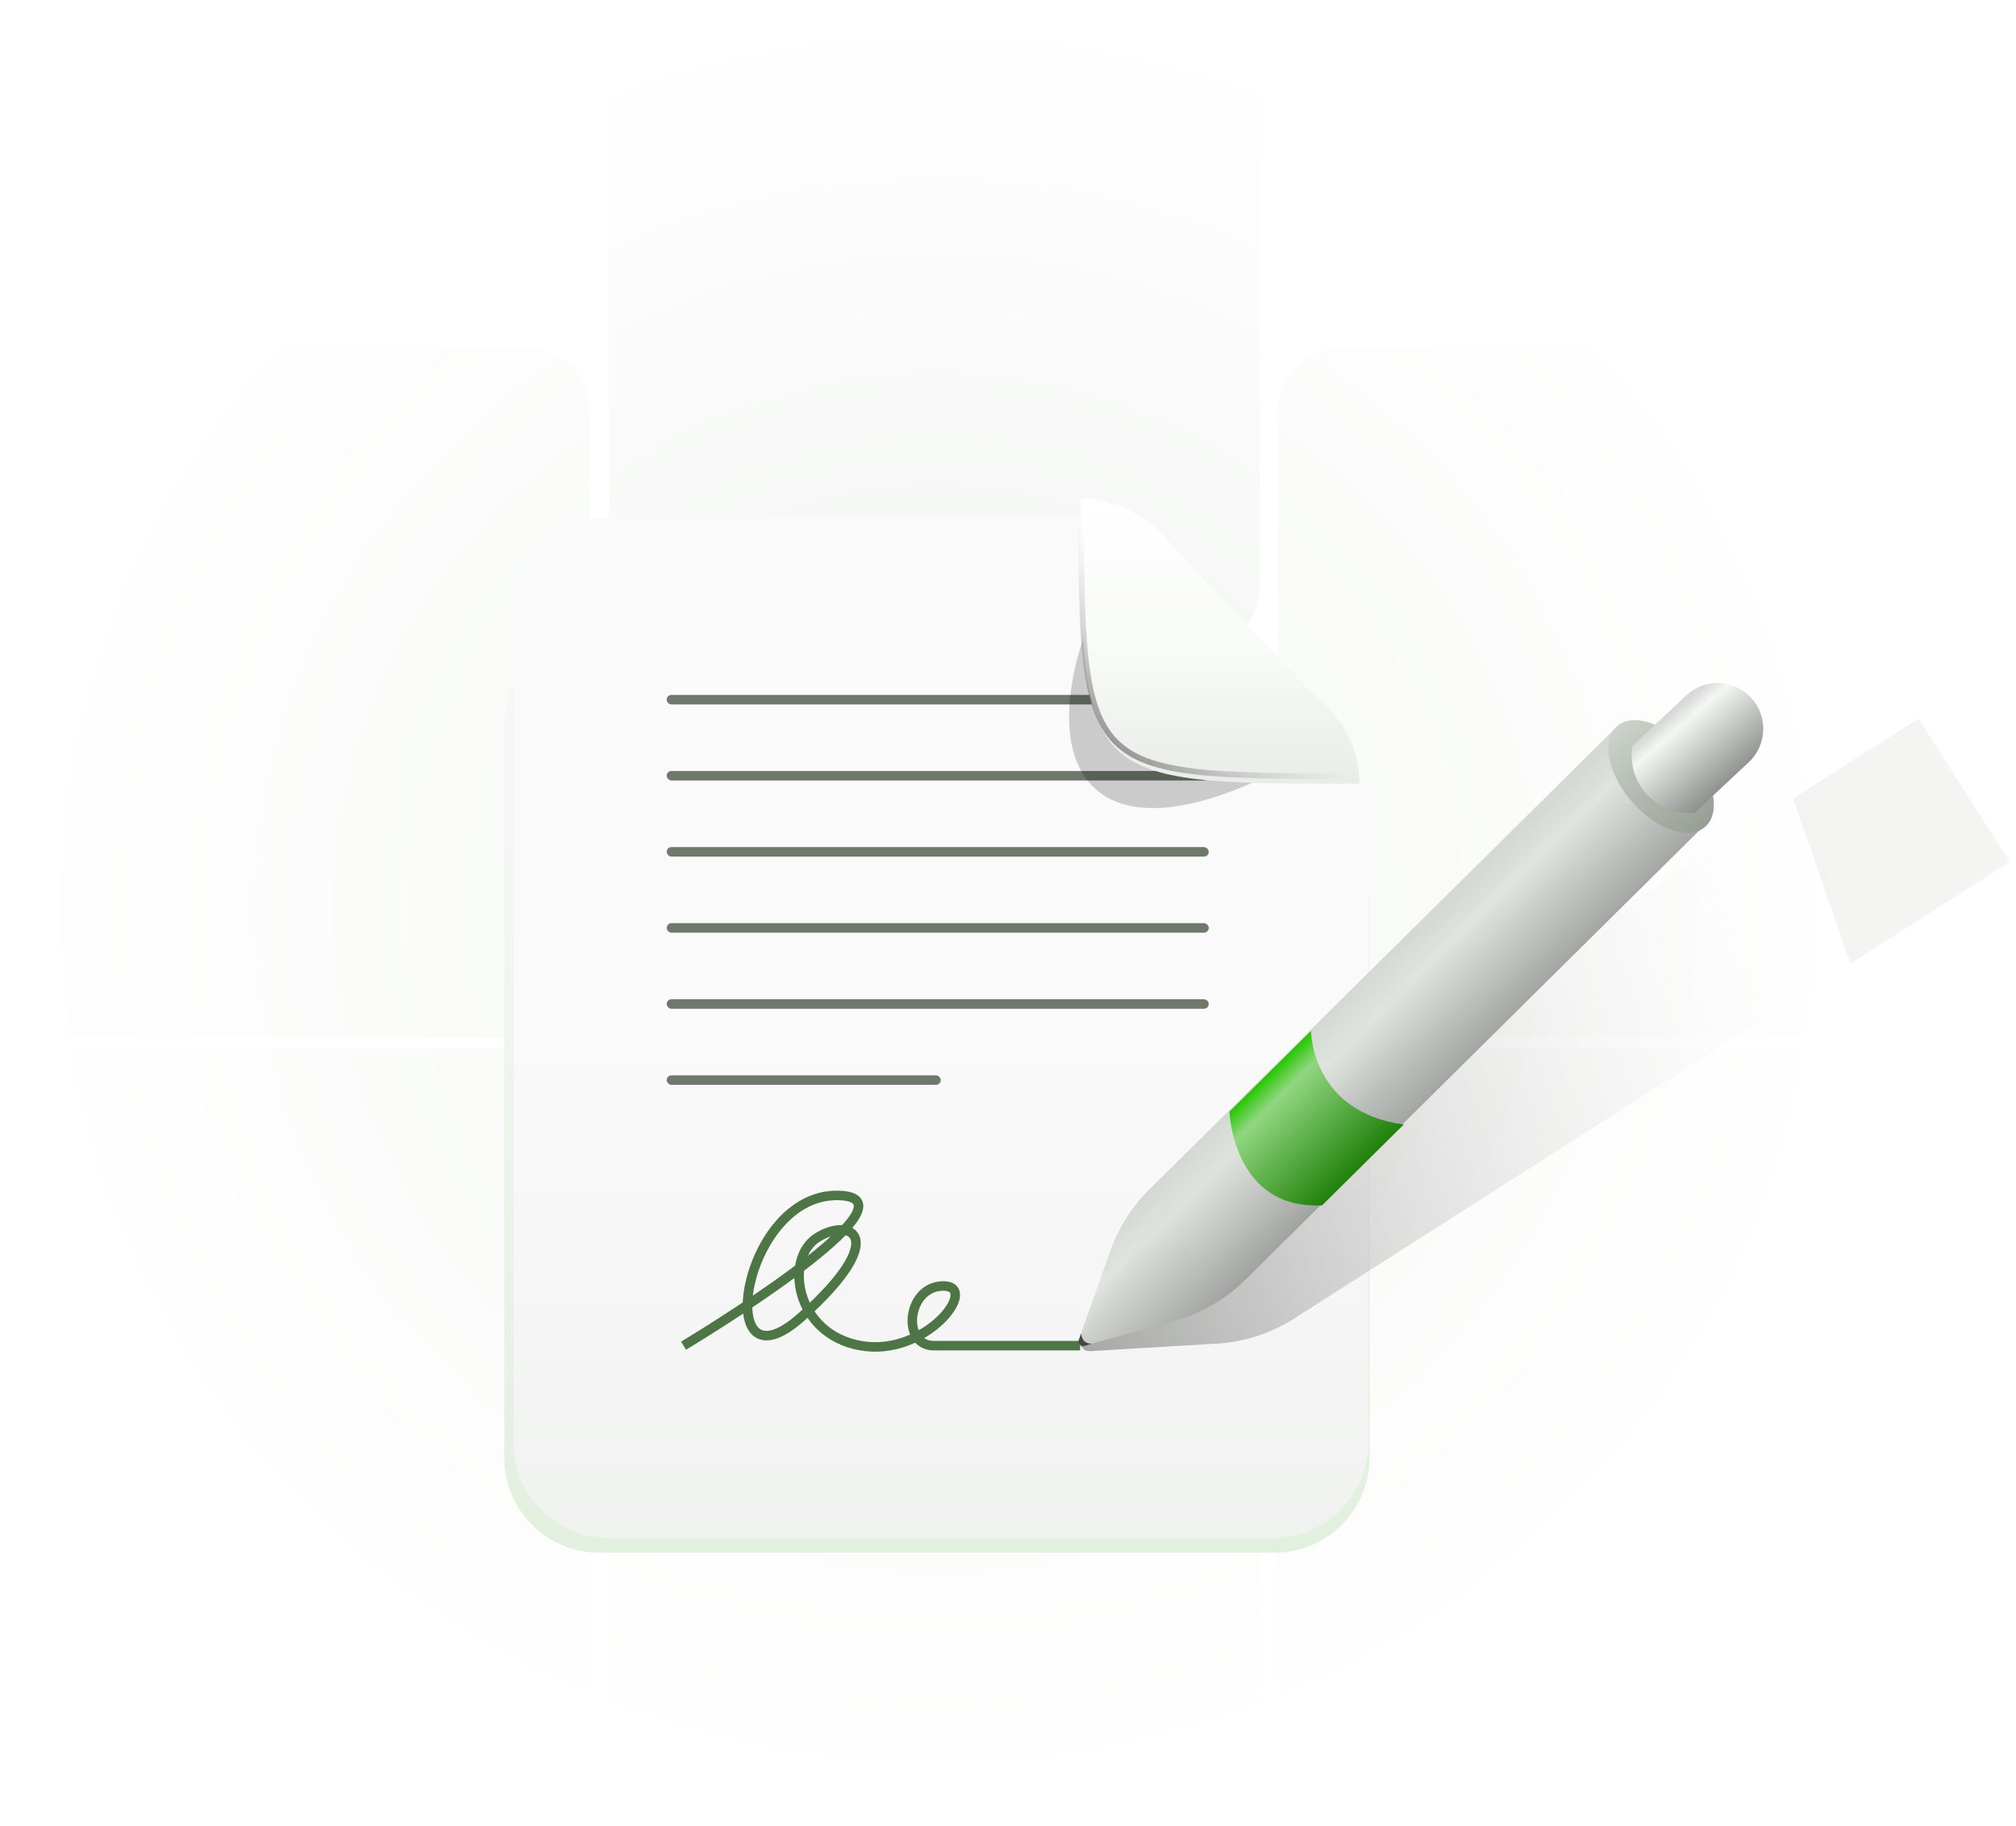 <svg width="212" height="192" viewBox="0 0 212 192" fill="none" xmlns="http://www.w3.org/2000/svg">
<mask id="mask0_2516_3831" style="mask-type:alpha" maskUnits="userSpaceOnUse" x="0" y="0" width="198" height="192">
<rect x="0.023" y="0.25" width="197" height="191" fill="url(#paint0_radial_2516_3831)"/>
</mask>
<g mask="url(#mask0_2516_3831)">
<g filter="url(#filter0_ddi_2516_3831)">
<path d="M63.352 74.739C63.352 71.004 66.379 67.977 70.114 67.977H112.914H125.014C128.749 67.977 131.777 71.004 131.777 74.739V86.461V133.768C131.777 137.503 128.749 140.531 125.014 140.531H70.114C66.379 140.531 63.352 137.503 63.352 133.768V74.739Z" fill="#E9EDE8"/>
</g>
<g filter="url(#filter1_ddi_2516_3831)">
<path d="M-6.977 115.317C-6.977 111.582 -3.949 108.555 -0.214 108.555H42.586H54.686C58.421 108.555 61.448 111.582 61.448 115.317V127.039V174.346C61.448 178.081 58.421 181.109 54.686 181.109H-0.214C-3.949 181.109 -6.977 178.081 -6.977 174.346V115.317Z" fill="#F8FAF7"/>
</g>
<g filter="url(#filter2_ddi_2516_3831)">
<path d="M133.688 115.317C133.688 111.582 136.715 108.555 140.45 108.555H183.25H195.35C199.085 108.555 202.112 111.582 202.112 115.317V127.039V174.346C202.112 178.081 199.085 181.109 195.35 181.109H140.45C136.715 181.109 133.688 178.081 133.688 174.346V115.317Z" fill="#F8FAF7"/>
</g>
<g filter="url(#filter3_ddi_2516_3831)">
<path d="M63.352 1.028C63.352 -2.707 66.379 -5.734 70.114 -5.734H112.914H125.014C128.749 -5.734 131.777 -2.707 131.777 1.028V12.75V60.057C131.777 63.792 128.749 66.82 125.014 66.82H70.114C66.379 66.82 63.352 63.792 63.352 60.057V1.028Z" fill="#F5F7F5"/>
</g>
<g filter="url(#filter4_ddi_2516_3831)">
<path d="M63.352 148.458C63.352 144.723 66.379 141.695 70.114 141.695H112.914H125.014C128.749 141.695 131.777 144.723 131.777 148.458V160.179V207.487C131.777 211.222 128.749 214.249 125.014 214.249H70.114C66.379 214.249 63.352 211.222 63.352 207.487V148.458Z" fill="#F8FAF7"/>
</g>
<g filter="url(#filter5_ddi_2516_3831)">
<path d="M-6.977 41.606C-6.977 37.871 -3.949 34.844 -0.214 34.844H42.586H54.686C58.421 34.844 61.448 37.871 61.448 41.606V53.328V100.635C61.448 104.37 58.421 107.398 54.686 107.398H-0.214C-3.949 107.398 -6.977 104.37 -6.977 100.635V41.606Z" fill="#F8FAF7"/>
</g>
<g filter="url(#filter6_ddi_2516_3831)">
<path d="M133.688 41.606C133.688 37.871 136.715 34.844 140.45 34.844H183.25H195.35C199.085 34.844 202.112 37.871 202.112 41.606V53.328V100.635C202.112 104.37 199.085 107.398 195.35 107.398H140.45C136.715 107.398 133.688 104.37 133.688 100.635V41.606Z" fill="#F8FAF7"/>
</g>
</g>
<g filter="url(#filter7_d_2516_3831)">
<path d="M53.023 72.25C53.023 66.727 57.501 62.25 63.023 62.25H114.839C117.466 62.25 119.986 63.283 121.857 65.126L141.041 84.024C142.949 85.904 144.023 88.47 144.023 91.148V149.25C144.023 154.773 139.546 159.25 134.023 159.25H63.023C57.501 159.25 53.023 154.773 53.023 149.25V72.25Z" fill="url(#paint1_linear_2516_3831)"/>
</g>
<g filter="url(#filter8_ddi_2516_3831)">
<path d="M53.023 61.938C53.023 56.415 57.501 51.938 63.023 51.938H113.667C116.49 51.938 119.181 53.131 121.077 55.223L140.277 76.412C141.944 78.251 142.867 80.644 142.867 83.127V149.223C142.867 154.746 138.39 159.223 132.867 159.223H63.023C57.501 159.223 53.023 154.746 53.023 149.223V61.938Z" fill="url(#paint2_linear_2516_3831)"/>
</g>
<rect x="70.109" y="73.062" width="57" height="1" rx="0.5" fill="#11220D" fill-opacity="0.6"/>
<rect x="70.109" y="81.062" width="57" height="1" rx="0.5" fill="#11220D" fill-opacity="0.6"/>
<rect x="70.109" y="89.062" width="57" height="1" rx="0.5" fill="#11220D" fill-opacity="0.6"/>
<rect x="70.109" y="97.062" width="57" height="1" rx="0.5" fill="#11220D" fill-opacity="0.6"/>
<rect x="70.109" y="105.062" width="57" height="1" rx="0.5" fill="#11220D" fill-opacity="0.6"/>
<rect x="70.109" y="113.062" width="28.82" height="1" rx="0.5" fill="#11220D" fill-opacity="0.6"/>
<g filter="url(#filter9_f_2516_3831)">
<path d="M116.96 59.906C107.192 78.906 112.965 92.906 136.496 79.906C127.616 71.406 125.396 68.906 116.96 59.906Z" fill="black" fill-opacity="0.19"/>
</g>
<g filter="url(#filter10_i_2516_3831)">
<path d="M142.709 81.906C113.412 81.906 113.401 81.906 113.406 51.906C117.608 51.906 120.895 54.477 121.884 55.64C126.434 60.522 136.335 70.985 139.34 73.894C142.345 76.804 142.709 80.289 142.709 81.906Z" fill="url(#paint3_linear_2516_3831)"/>
</g>
<path d="M139.131 74.11C141.88 76.771 142.358 79.928 142.405 81.606C135.226 81.606 129.847 81.599 125.804 81.139C121.702 80.673 119.042 79.746 117.284 77.947C115.524 76.146 114.617 73.419 114.161 69.218C113.711 65.076 113.705 59.565 113.706 52.211C115.625 52.268 117.34 52.868 118.708 53.602C120.15 54.374 121.188 55.285 121.655 55.834L121.655 55.834L121.664 55.845C126.213 60.724 136.12 71.194 139.131 74.11Z" stroke="url(#paint4_radial_2516_3831)" stroke-width="0.6"/>
<path d="M71.883 141.485C76.945 138.448 96.54 126.017 88.28 125.693C77.953 125.288 74.775 146.954 84.291 138.45C93.808 129.945 89.35 127.919 85.907 130.146C82.465 132.373 83.624 140.27 90.509 141.485C97.393 142.7 103.057 135.209 99.21 135.209C95.363 135.209 94.756 141.485 98.198 141.485C100.952 141.485 111.089 141.485 113.586 141.485" stroke="#4E7546"/>
<path d="M201.734 75.547L211.353 90.627L136.086 138.634C133.643 140.193 130.841 141.101 127.948 141.272L114.625 142.06C113.817 142.108 113.29 141.225 113.715 140.536L120.698 129.236C122.043 127.06 123.861 125.216 126.018 123.841L201.734 75.547Z" fill="url(#paint5_linear_2516_3831)"/>
<path d="M169.656 76.773L179.401 86.62L130.964 134.554C128.903 136.592 126.356 138.071 123.564 138.848L114.984 141.236C114.204 141.453 113.503 140.701 113.774 139.938L116.777 131.478C117.633 129.068 119.022 126.881 120.84 125.082L169.656 76.773Z" fill="url(#paint6_linear_2516_3831)"/>
<path d="M137.867 108.391C137.867 108.391 137.867 116.884 147.612 118.237C147.614 118.238 139.029 126.73 139.029 126.73C129.642 127.21 129.285 116.884 129.285 116.884L137.867 108.391Z" fill="url(#paint7_linear_2516_3831)"/>
<path d="M114.077 141.507C113.682 141.639 113.309 141.258 113.448 140.865L113.693 140.175C113.693 140.175 113.692 141.297 114.784 141.271L114.077 141.507Z" fill="#454644"/>
<ellipse cx="174.678" cy="81.642" rx="4.055" ry="7.034" transform="rotate(-41.223 174.678 81.642)" fill="url(#paint8_linear_2516_3831)"/>
<g filter="url(#filter11_d_2516_3831)">
<path d="M177.326 72.614C179.264 70.799 182.307 70.9 184.122 72.838C185.937 74.777 185.836 77.82 183.898 79.635L178.224 84.946C174.815 85.361 171.029 82.386 171.652 77.925L177.326 72.614Z" fill="url(#paint9_linear_2516_3831)"/>
</g>
<defs>
<filter id="filter0_ddi_2516_3831" x="61.999" y="67.3" width="71.127" height="75.26" filterUnits="userSpaceOnUse" color-interpolation-filters="sRGB">
<feFlood flood-opacity="0" result="BackgroundImageFix"/>
<feColorMatrix in="SourceAlpha" type="matrix" values="0 0 0 0 0 0 0 0 0 0 0 0 0 0 0 0 0 0 127 0" result="hardAlpha"/>
<feOffset dy="0.338"/>
<feGaussianBlur stdDeviation="0.169"/>
<feComposite in2="hardAlpha" operator="out"/>
<feColorMatrix type="matrix" values="0 0 0 0 0 0 0 0 0 0 0 0 0 0 0 0 0 0 0.2 0"/>
<feBlend mode="normal" in2="BackgroundImageFix" result="effect1_dropShadow_2516_3831"/>
<feColorMatrix in="SourceAlpha" type="matrix" values="0 0 0 0 0 0 0 0 0 0 0 0 0 0 0 0 0 0 127 0" result="hardAlpha"/>
<feOffset dy="0.676"/>
<feGaussianBlur stdDeviation="0.676"/>
<feComposite in2="hardAlpha" operator="out"/>
<feColorMatrix type="matrix" values="0 0 0 0 0 0 0 0 0 0 0 0 0 0 0 0 0 0 0.16 0"/>
<feBlend mode="normal" in2="effect1_dropShadow_2516_3831" result="effect2_dropShadow_2516_3831"/>
<feBlend mode="normal" in="SourceGraphic" in2="effect2_dropShadow_2516_3831" result="shape"/>
<feColorMatrix in="SourceAlpha" type="matrix" values="0 0 0 0 0 0 0 0 0 0 0 0 0 0 0 0 0 0 127 0" result="hardAlpha"/>
<feOffset dx="0.676" dy="0.676"/>
<feComposite in2="hardAlpha" operator="arithmetic" k2="-1" k3="1"/>
<feColorMatrix type="matrix" values="0 0 0 0 1 0 0 0 0 1 0 0 0 0 1 0 0 0 1 0"/>
<feBlend mode="normal" in2="shape" result="effect3_innerShadow_2516_3831"/>
</filter>
<filter id="filter1_ddi_2516_3831" x="-8.329" y="107.878" width="71.127" height="75.26" filterUnits="userSpaceOnUse" color-interpolation-filters="sRGB">
<feFlood flood-opacity="0" result="BackgroundImageFix"/>
<feColorMatrix in="SourceAlpha" type="matrix" values="0 0 0 0 0 0 0 0 0 0 0 0 0 0 0 0 0 0 127 0" result="hardAlpha"/>
<feOffset dy="0.338"/>
<feGaussianBlur stdDeviation="0.169"/>
<feComposite in2="hardAlpha" operator="out"/>
<feColorMatrix type="matrix" values="0 0 0 0 0 0 0 0 0 0 0 0 0 0 0 0 0 0 0.2 0"/>
<feBlend mode="normal" in2="BackgroundImageFix" result="effect1_dropShadow_2516_3831"/>
<feColorMatrix in="SourceAlpha" type="matrix" values="0 0 0 0 0 0 0 0 0 0 0 0 0 0 0 0 0 0 127 0" result="hardAlpha"/>
<feOffset dy="0.676"/>
<feGaussianBlur stdDeviation="0.676"/>
<feComposite in2="hardAlpha" operator="out"/>
<feColorMatrix type="matrix" values="0 0 0 0 0 0 0 0 0 0 0 0 0 0 0 0 0 0 0.16 0"/>
<feBlend mode="normal" in2="effect1_dropShadow_2516_3831" result="effect2_dropShadow_2516_3831"/>
<feBlend mode="normal" in="SourceGraphic" in2="effect2_dropShadow_2516_3831" result="shape"/>
<feColorMatrix in="SourceAlpha" type="matrix" values="0 0 0 0 0 0 0 0 0 0 0 0 0 0 0 0 0 0 127 0" result="hardAlpha"/>
<feOffset dx="0.676" dy="0.676"/>
<feComposite in2="hardAlpha" operator="arithmetic" k2="-1" k3="1"/>
<feColorMatrix type="matrix" values="0 0 0 0 1 0 0 0 0 1 0 0 0 0 1 0 0 0 1 0"/>
<feBlend mode="normal" in2="shape" result="effect3_innerShadow_2516_3831"/>
</filter>
<filter id="filter2_ddi_2516_3831" x="132.335" y="107.878" width="71.127" height="75.26" filterUnits="userSpaceOnUse" color-interpolation-filters="sRGB">
<feFlood flood-opacity="0" result="BackgroundImageFix"/>
<feColorMatrix in="SourceAlpha" type="matrix" values="0 0 0 0 0 0 0 0 0 0 0 0 0 0 0 0 0 0 127 0" result="hardAlpha"/>
<feOffset dy="0.338"/>
<feGaussianBlur stdDeviation="0.169"/>
<feComposite in2="hardAlpha" operator="out"/>
<feColorMatrix type="matrix" values="0 0 0 0 0 0 0 0 0 0 0 0 0 0 0 0 0 0 0.2 0"/>
<feBlend mode="normal" in2="BackgroundImageFix" result="effect1_dropShadow_2516_3831"/>
<feColorMatrix in="SourceAlpha" type="matrix" values="0 0 0 0 0 0 0 0 0 0 0 0 0 0 0 0 0 0 127 0" result="hardAlpha"/>
<feOffset dy="0.676"/>
<feGaussianBlur stdDeviation="0.676"/>
<feComposite in2="hardAlpha" operator="out"/>
<feColorMatrix type="matrix" values="0 0 0 0 0 0 0 0 0 0 0 0 0 0 0 0 0 0 0.16 0"/>
<feBlend mode="normal" in2="effect1_dropShadow_2516_3831" result="effect2_dropShadow_2516_3831"/>
<feBlend mode="normal" in="SourceGraphic" in2="effect2_dropShadow_2516_3831" result="shape"/>
<feColorMatrix in="SourceAlpha" type="matrix" values="0 0 0 0 0 0 0 0 0 0 0 0 0 0 0 0 0 0 127 0" result="hardAlpha"/>
<feOffset dx="0.676" dy="0.676"/>
<feComposite in2="hardAlpha" operator="arithmetic" k2="-1" k3="1"/>
<feColorMatrix type="matrix" values="0 0 0 0 1 0 0 0 0 1 0 0 0 0 1 0 0 0 1 0"/>
<feBlend mode="normal" in2="shape" result="effect3_innerShadow_2516_3831"/>
</filter>
<filter id="filter3_ddi_2516_3831" x="61.999" y="-6.411" width="71.127" height="75.26" filterUnits="userSpaceOnUse" color-interpolation-filters="sRGB">
<feFlood flood-opacity="0" result="BackgroundImageFix"/>
<feColorMatrix in="SourceAlpha" type="matrix" values="0 0 0 0 0 0 0 0 0 0 0 0 0 0 0 0 0 0 127 0" result="hardAlpha"/>
<feOffset dy="0.338"/>
<feGaussianBlur stdDeviation="0.169"/>
<feComposite in2="hardAlpha" operator="out"/>
<feColorMatrix type="matrix" values="0 0 0 0 0 0 0 0 0 0 0 0 0 0 0 0 0 0 0.2 0"/>
<feBlend mode="normal" in2="BackgroundImageFix" result="effect1_dropShadow_2516_3831"/>
<feColorMatrix in="SourceAlpha" type="matrix" values="0 0 0 0 0 0 0 0 0 0 0 0 0 0 0 0 0 0 127 0" result="hardAlpha"/>
<feOffset dy="0.676"/>
<feGaussianBlur stdDeviation="0.676"/>
<feComposite in2="hardAlpha" operator="out"/>
<feColorMatrix type="matrix" values="0 0 0 0 0 0 0 0 0 0 0 0 0 0 0 0 0 0 0.16 0"/>
<feBlend mode="normal" in2="effect1_dropShadow_2516_3831" result="effect2_dropShadow_2516_3831"/>
<feBlend mode="normal" in="SourceGraphic" in2="effect2_dropShadow_2516_3831" result="shape"/>
<feColorMatrix in="SourceAlpha" type="matrix" values="0 0 0 0 0 0 0 0 0 0 0 0 0 0 0 0 0 0 127 0" result="hardAlpha"/>
<feOffset dx="0.676" dy="0.676"/>
<feComposite in2="hardAlpha" operator="arithmetic" k2="-1" k3="1"/>
<feColorMatrix type="matrix" values="0 0 0 0 1 0 0 0 0 1 0 0 0 0 1 0 0 0 1 0"/>
<feBlend mode="normal" in2="shape" result="effect3_innerShadow_2516_3831"/>
</filter>
<filter id="filter4_ddi_2516_3831" x="61.999" y="141.019" width="71.127" height="75.26" filterUnits="userSpaceOnUse" color-interpolation-filters="sRGB">
<feFlood flood-opacity="0" result="BackgroundImageFix"/>
<feColorMatrix in="SourceAlpha" type="matrix" values="0 0 0 0 0 0 0 0 0 0 0 0 0 0 0 0 0 0 127 0" result="hardAlpha"/>
<feOffset dy="0.338"/>
<feGaussianBlur stdDeviation="0.169"/>
<feComposite in2="hardAlpha" operator="out"/>
<feColorMatrix type="matrix" values="0 0 0 0 0 0 0 0 0 0 0 0 0 0 0 0 0 0 0.2 0"/>
<feBlend mode="normal" in2="BackgroundImageFix" result="effect1_dropShadow_2516_3831"/>
<feColorMatrix in="SourceAlpha" type="matrix" values="0 0 0 0 0 0 0 0 0 0 0 0 0 0 0 0 0 0 127 0" result="hardAlpha"/>
<feOffset dy="0.676"/>
<feGaussianBlur stdDeviation="0.676"/>
<feComposite in2="hardAlpha" operator="out"/>
<feColorMatrix type="matrix" values="0 0 0 0 0 0 0 0 0 0 0 0 0 0 0 0 0 0 0.16 0"/>
<feBlend mode="normal" in2="effect1_dropShadow_2516_3831" result="effect2_dropShadow_2516_3831"/>
<feBlend mode="normal" in="SourceGraphic" in2="effect2_dropShadow_2516_3831" result="shape"/>
<feColorMatrix in="SourceAlpha" type="matrix" values="0 0 0 0 0 0 0 0 0 0 0 0 0 0 0 0 0 0 127 0" result="hardAlpha"/>
<feOffset dx="0.676" dy="0.676"/>
<feComposite in2="hardAlpha" operator="arithmetic" k2="-1" k3="1"/>
<feColorMatrix type="matrix" values="0 0 0 0 1 0 0 0 0 1 0 0 0 0 1 0 0 0 1 0"/>
<feBlend mode="normal" in2="shape" result="effect3_innerShadow_2516_3831"/>
</filter>
<filter id="filter5_ddi_2516_3831" x="-8.329" y="34.167" width="71.127" height="75.26" filterUnits="userSpaceOnUse" color-interpolation-filters="sRGB">
<feFlood flood-opacity="0" result="BackgroundImageFix"/>
<feColorMatrix in="SourceAlpha" type="matrix" values="0 0 0 0 0 0 0 0 0 0 0 0 0 0 0 0 0 0 127 0" result="hardAlpha"/>
<feOffset dy="0.338"/>
<feGaussianBlur stdDeviation="0.169"/>
<feComposite in2="hardAlpha" operator="out"/>
<feColorMatrix type="matrix" values="0 0 0 0 0 0 0 0 0 0 0 0 0 0 0 0 0 0 0.2 0"/>
<feBlend mode="normal" in2="BackgroundImageFix" result="effect1_dropShadow_2516_3831"/>
<feColorMatrix in="SourceAlpha" type="matrix" values="0 0 0 0 0 0 0 0 0 0 0 0 0 0 0 0 0 0 127 0" result="hardAlpha"/>
<feOffset dy="0.676"/>
<feGaussianBlur stdDeviation="0.676"/>
<feComposite in2="hardAlpha" operator="out"/>
<feColorMatrix type="matrix" values="0 0 0 0 0 0 0 0 0 0 0 0 0 0 0 0 0 0 0.16 0"/>
<feBlend mode="normal" in2="effect1_dropShadow_2516_3831" result="effect2_dropShadow_2516_3831"/>
<feBlend mode="normal" in="SourceGraphic" in2="effect2_dropShadow_2516_3831" result="shape"/>
<feColorMatrix in="SourceAlpha" type="matrix" values="0 0 0 0 0 0 0 0 0 0 0 0 0 0 0 0 0 0 127 0" result="hardAlpha"/>
<feOffset dx="0.676" dy="0.676"/>
<feComposite in2="hardAlpha" operator="arithmetic" k2="-1" k3="1"/>
<feColorMatrix type="matrix" values="0 0 0 0 1 0 0 0 0 1 0 0 0 0 1 0 0 0 1 0"/>
<feBlend mode="normal" in2="shape" result="effect3_innerShadow_2516_3831"/>
</filter>
<filter id="filter6_ddi_2516_3831" x="132.335" y="34.167" width="71.127" height="75.26" filterUnits="userSpaceOnUse" color-interpolation-filters="sRGB">
<feFlood flood-opacity="0" result="BackgroundImageFix"/>
<feColorMatrix in="SourceAlpha" type="matrix" values="0 0 0 0 0 0 0 0 0 0 0 0 0 0 0 0 0 0 127 0" result="hardAlpha"/>
<feOffset dy="0.338"/>
<feGaussianBlur stdDeviation="0.169"/>
<feComposite in2="hardAlpha" operator="out"/>
<feColorMatrix type="matrix" values="0 0 0 0 0 0 0 0 0 0 0 0 0 0 0 0 0 0 0.2 0"/>
<feBlend mode="normal" in2="BackgroundImageFix" result="effect1_dropShadow_2516_3831"/>
<feColorMatrix in="SourceAlpha" type="matrix" values="0 0 0 0 0 0 0 0 0 0 0 0 0 0 0 0 0 0 127 0" result="hardAlpha"/>
<feOffset dy="0.676"/>
<feGaussianBlur stdDeviation="0.676"/>
<feComposite in2="hardAlpha" operator="out"/>
<feColorMatrix type="matrix" values="0 0 0 0 0 0 0 0 0 0 0 0 0 0 0 0 0 0 0.16 0"/>
<feBlend mode="normal" in2="effect1_dropShadow_2516_3831" result="effect2_dropShadow_2516_3831"/>
<feBlend mode="normal" in="SourceGraphic" in2="effect2_dropShadow_2516_3831" result="shape"/>
<feColorMatrix in="SourceAlpha" type="matrix" values="0 0 0 0 0 0 0 0 0 0 0 0 0 0 0 0 0 0 127 0" result="hardAlpha"/>
<feOffset dx="0.676" dy="0.676"/>
<feComposite in2="hardAlpha" operator="arithmetic" k2="-1" k3="1"/>
<feColorMatrix type="matrix" values="0 0 0 0 1 0 0 0 0 1 0 0 0 0 1 0 0 0 1 0"/>
<feBlend mode="normal" in2="shape" result="effect3_innerShadow_2516_3831"/>
</filter>
<filter id="filter7_d_2516_3831" x="37.023" y="50.25" width="123" height="129" filterUnits="userSpaceOnUse" color-interpolation-filters="sRGB">
<feFlood flood-opacity="0" result="BackgroundImageFix"/>
<feColorMatrix in="SourceAlpha" type="matrix" values="0 0 0 0 0 0 0 0 0 0 0 0 0 0 0 0 0 0 127 0" result="hardAlpha"/>
<feOffset dy="4"/>
<feGaussianBlur stdDeviation="8"/>
<feComposite in2="hardAlpha" operator="out"/>
<feColorMatrix type="matrix" values="0 0 0 0 0 0 0 0 0 0 0 0 0 0 0 0 0 0 0.16 0"/>
<feBlend mode="normal" in2="BackgroundImageFix" result="effect1_dropShadow_2516_3831"/>
<feBlend mode="normal" in="SourceGraphic" in2="effect1_dropShadow_2516_3831" result="shape"/>
</filter>
<filter id="filter8_ddi_2516_3831" x="51.023" y="50.938" width="93.844" height="111.289" filterUnits="userSpaceOnUse" color-interpolation-filters="sRGB">
<feFlood flood-opacity="0" result="BackgroundImageFix"/>
<feColorMatrix in="SourceAlpha" type="matrix" values="0 0 0 0 0 0 0 0 0 0 0 0 0 0 0 0 0 0 127 0" result="hardAlpha"/>
<feOffset dy="0.5"/>
<feGaussianBlur stdDeviation="0.25"/>
<feComposite in2="hardAlpha" operator="out"/>
<feColorMatrix type="matrix" values="0 0 0 0 0 0 0 0 0 0 0 0 0 0 0 0 0 0 0.3 0"/>
<feBlend mode="normal" in2="BackgroundImageFix" result="effect1_dropShadow_2516_3831"/>
<feColorMatrix in="SourceAlpha" type="matrix" values="0 0 0 0 0 0 0 0 0 0 0 0 0 0 0 0 0 0 127 0" result="hardAlpha"/>
<feOffset dy="1"/>
<feGaussianBlur stdDeviation="1"/>
<feComposite in2="hardAlpha" operator="out"/>
<feColorMatrix type="matrix" values="0 0 0 0 0 0 0 0 0 0 0 0 0 0 0 0 0 0 0.23 0"/>
<feBlend mode="normal" in2="effect1_dropShadow_2516_3831" result="effect2_dropShadow_2516_3831"/>
<feBlend mode="normal" in="SourceGraphic" in2="effect2_dropShadow_2516_3831" result="shape"/>
<feColorMatrix in="SourceAlpha" type="matrix" values="0 0 0 0 0 0 0 0 0 0 0 0 0 0 0 0 0 0 127 0" result="hardAlpha"/>
<feOffset dx="1" dy="1"/>
<feComposite in2="hardAlpha" operator="arithmetic" k2="-1" k3="1"/>
<feColorMatrix type="matrix" values="0 0 0 0 1 0 0 0 0 1 0 0 0 0 1 0 0 0 1 0"/>
<feBlend mode="normal" in2="shape" result="effect3_innerShadow_2516_3831"/>
</filter>
<filter id="filter9_f_2516_3831" x="104.422" y="51.906" width="40.07" height="41.055" filterUnits="userSpaceOnUse" color-interpolation-filters="sRGB">
<feFlood flood-opacity="0" result="BackgroundImageFix"/>
<feBlend mode="normal" in="SourceGraphic" in2="BackgroundImageFix" result="shape"/>
<feGaussianBlur stdDeviation="4" result="effect1_foregroundBlur_2516_3831"/>
</filter>
<filter id="filter10_i_2516_3831" x="113.406" y="51.906" width="29.305" height="30" filterUnits="userSpaceOnUse" color-interpolation-filters="sRGB">
<feFlood flood-opacity="0" result="BackgroundImageFix"/>
<feBlend mode="normal" in="SourceGraphic" in2="BackgroundImageFix" result="shape"/>
<feColorMatrix in="SourceAlpha" type="matrix" values="0 0 0 0 0 0 0 0 0 0 0 0 0 0 0 0 0 0 127 0" result="hardAlpha"/>
<feOffset dx="0.25" dy="0.5"/>
<feComposite in2="hardAlpha" operator="arithmetic" k2="-1" k3="1"/>
<feColorMatrix type="matrix" values="0 0 0 0 1 0 0 0 0 1 0 0 0 0 1 0 0 0 1 0"/>
<feBlend mode="normal" in2="shape" result="effect1_innerShadow_2516_3831"/>
</filter>
<filter id="filter11_d_2516_3831" x="171.586" y="71.312" width="13.836" height="14.172" filterUnits="userSpaceOnUse" color-interpolation-filters="sRGB">
<feFlood flood-opacity="0" result="BackgroundImageFix"/>
<feColorMatrix in="SourceAlpha" type="matrix" values="0 0 0 0 0 0 0 0 0 0 0 0 0 0 0 0 0 0 127 0" result="hardAlpha"/>
<feOffset dy="0.5"/>
<feComposite in2="hardAlpha" operator="out"/>
<feColorMatrix type="matrix" values="0 0 0 0 0 0 0 0 0 0 0 0 0 0 0 0 0 0 0.25 0"/>
<feBlend mode="normal" in2="BackgroundImageFix" result="effect1_dropShadow_2516_3831"/>
<feBlend mode="normal" in="SourceGraphic" in2="effect1_dropShadow_2516_3831" result="shape"/>
</filter>
<radialGradient id="paint0_radial_2516_3831" cx="0" cy="0" r="1" gradientUnits="userSpaceOnUse" gradientTransform="translate(98.523 95.75) rotate(90) scale(95.5 98.5)">
<stop offset="0.375" stop-color="white"/>
<stop offset="1" stop-color="white" stop-opacity="0"/>
</radialGradient>
<linearGradient id="paint1_linear_2516_3831" x1="98.892" y1="77.144" x2="98.519" y2="159.25" gradientUnits="userSpaceOnUse">
<stop stop-color="#F7F7F7"/>
<stop offset="1" stop-color="#E2F0DF"/>
</linearGradient>
<linearGradient id="paint2_linear_2516_3831" x1="97.945" y1="105.91" x2="97.945" y2="159.223" gradientUnits="userSpaceOnUse">
<stop stop-color="#FAFAFA"/>
<stop offset="1" stop-color="#F0F2F0"/>
</linearGradient>
<linearGradient id="paint3_linear_2516_3831" x1="128.058" y1="51.906" x2="128.058" y2="81.906" gradientUnits="userSpaceOnUse">
<stop stop-color="white"/>
<stop offset="0.52" stop-color="#F8FBF7"/>
<stop offset="1" stop-color="#E9ECE8"/>
</linearGradient>
<radialGradient id="paint4_radial_2516_3831" cx="0" cy="0" r="1" gradientUnits="userSpaceOnUse" gradientTransform="translate(129.87 64.106) rotate(132.765) scale(24.247 286.35)">
<stop stop-color="#D2D2D2" stop-opacity="0"/>
<stop offset="0.185" stop-color="#C2C2C2" stop-opacity="0"/>
<stop offset="1" stop-color="#5E5E5E"/>
</radialGradient>
<linearGradient id="paint5_linear_2516_3831" x1="62.733" y1="155.714" x2="197.229" y2="108.887" gradientUnits="userSpaceOnUse">
<stop stop-color="#2B2C2A"/>
<stop offset="1" stop-color="white" stop-opacity="0"/>
<stop offset="1" stop-color="#CCCFCB" stop-opacity="0.228"/>
</linearGradient>
<linearGradient id="paint6_linear_2516_3831" x1="139.517" y1="107.119" x2="154.36" y2="122.291" gradientUnits="userSpaceOnUse">
<stop stop-color="#D4D9D2"/>
<stop offset="0.16" stop-color="#DFE3DE" stop-opacity="0.97"/>
<stop offset="1" stop-color="#717371"/>
</linearGradient>
<linearGradient id="paint7_linear_2516_3831" x1="132.469" y1="113.733" x2="142.214" y2="123.58" gradientUnits="userSpaceOnUse">
<stop stop-color="#24C600"/>
<stop offset="0.185" stop-color="#91D781"/>
<stop offset="1" stop-color="#20810A"/>
</linearGradient>
<linearGradient id="paint8_linear_2516_3831" x1="175.235" y1="72.862" x2="176.021" y2="100.451" gradientUnits="userSpaceOnUse">
<stop stop-color="#D2D9D0"/>
<stop offset="1" stop-color="#6B7369"/>
</linearGradient>
<linearGradient id="paint9_linear_2516_3831" x1="175.077" y1="75.096" x2="182.781" y2="83.931" gradientUnits="userSpaceOnUse">
<stop stop-color="#D7D9D7"/>
<stop offset="0.14" stop-color="#F4F6F4"/>
<stop offset="1" stop-color="#707370"/>
</linearGradient>
</defs>
</svg>
